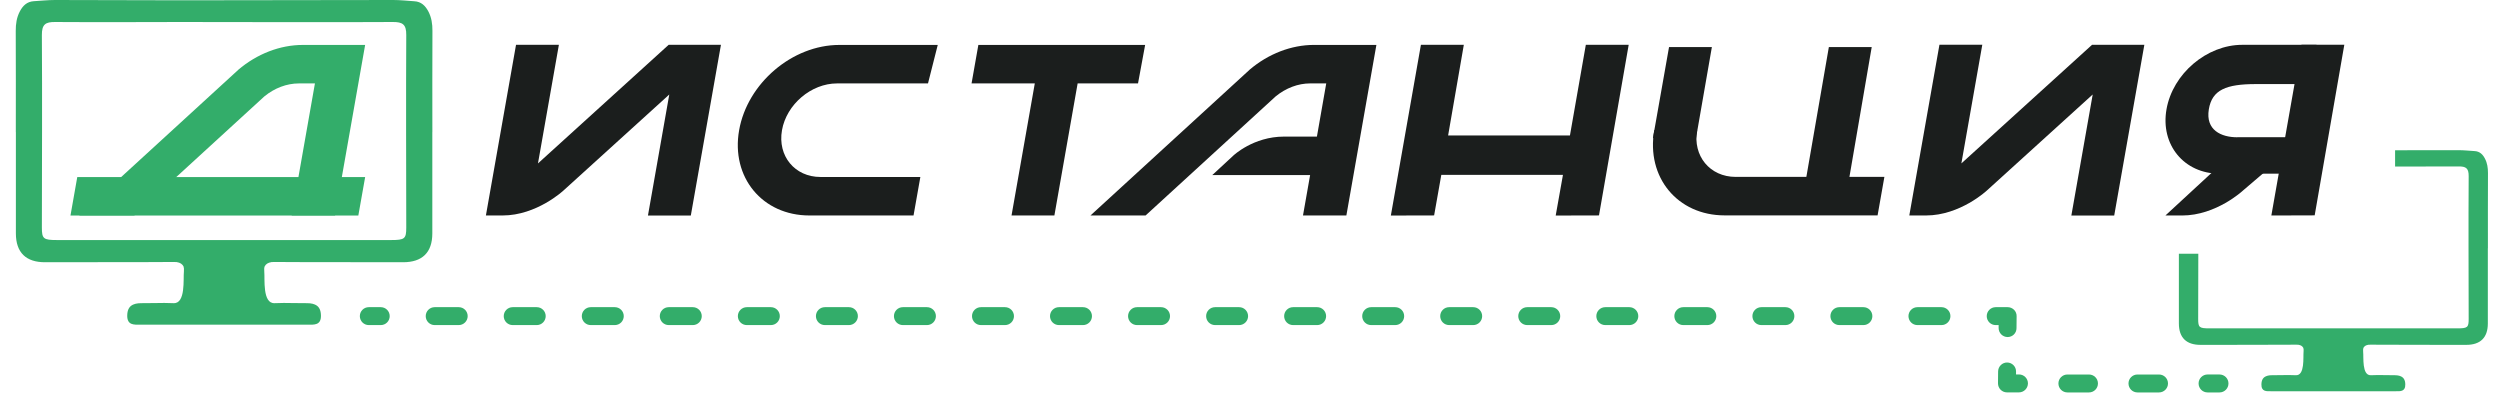 <svg width="111" height="18" viewBox="0 0 111 18" fill="none" xmlns="http://www.w3.org/2000/svg">
<path d="M61.112 1.994H58.346C57.335 1.994 56.313 2.387 55.472 3.103H55.475L48.418 9.566H50.865L56.64 4.279C57.094 3.908 57.635 3.703 58.174 3.703H58.885L58.471 6.065H57.009C55.647 6.065 54.761 6.907 54.761 6.907L53.824 7.774H58.169L57.853 9.566H59.779L61.112 1.994Z" fill="#1B1E1D"/>
<path d="M50.844 1.995H43.439L43.137 3.704H45.945L44.912 9.567H46.815L47.847 3.704H50.528L50.844 1.995Z" fill="#1B1E1D"/>
<path d="M29.69 1.988L23.886 7.256L24.815 1.988H22.912L21.574 9.567H22.312C23.835 9.567 25.019 8.458 25.019 8.458L29.716 4.196L28.769 9.57H30.672L32.01 1.99H29.69V1.988Z" fill="#1B1E1D"/>
<path d="M92.889 1.987L87.085 7.255L88.014 1.987H86.111L84.773 9.567H85.511C87.035 9.567 88.218 8.458 88.218 8.458L92.916 4.195L91.968 9.57H93.871L95.209 1.99H92.889V1.987Z" fill="#1B1E1D"/>
<path d="M36.434 7.858L36.431 7.866V7.858C35.288 7.858 34.518 6.926 34.72 5.782C34.921 4.636 36.017 3.704 37.164 3.704H41.203L41.636 1.995H37.267C35.179 1.995 33.183 3.696 32.817 5.782C32.448 7.871 33.849 9.567 35.938 9.567V9.562V9.567H40.561L40.864 7.858H36.434Z" fill="#1B1E1D"/>
<path d="M73.45 5.778C73.081 7.867 74.482 9.563 76.571 9.563V9.558V9.563H83.365L83.667 7.854H77.067L77.064 7.862V7.854C75.92 7.854 75.151 6.922 75.353 5.778" fill="#1B1E1D"/>
<path d="M70.411 1.988L69.705 6.016H64.296L64.994 1.988H63.089L61.754 9.57L63.675 9.565L63.994 7.765H69.395L69.073 9.57L70.995 9.565L72.314 1.988H70.411Z" fill="#1B1E1D"/>
<path d="M98.99 6.941L96.144 9.568H96.882C98.406 9.568 99.589 8.459 99.589 8.459L100.959 7.289L98.99 6.941Z" fill="#1B1E1D"/>
<path d="M99.335 6.095C98.627 6.095 97.918 5.78 98.072 4.853C98.215 3.986 98.844 3.733 100.161 3.733H102.528L102.854 1.99H99.555C97.979 1.99 96.469 3.274 96.193 4.851C95.914 6.427 96.973 7.712 98.55 7.712V7.706V7.712H102.042L102.27 6.093H99.335V6.095Z" fill="#1B1E1D"/>
<path d="M104.088 1.985H102.185L100.848 9.568L102.772 9.562L104.088 1.985Z" fill="#1B1E1D"/>
<path d="M75.24 6.496L76.007 2.091H74.105L73.391 6.13" fill="#1B1E1D"/>
<path d="M81.994 8.559L83.104 2.091H81.201L80.144 8.19" fill="#1B1E1D"/>
<path d="M16.212 1.995H13.447C12.435 1.995 11.414 2.388 10.572 3.104H10.575L3.516 9.567H5.963L11.738 4.28C12.191 3.909 12.733 3.704 13.271 3.704H13.983L12.95 9.567H14.877L16.212 1.995Z" fill="#33AD6A"/>
<path d="M15.91 9.57H3.129L3.431 7.861H16.213L15.91 9.57Z" fill="#33AD6A"/>
<path d="M19.2 1.372C19.203 1.064 19.16 0.775 19.017 0.504C18.884 0.255 18.701 0.072 18.398 0.056C18.083 0.035 17.77 0 17.456 0C15.851 0 10.232 0.011 8.035 0.013C6.936 0.011 4.049 0 2.443 0C2.13 0 1.817 0.035 1.501 0.053C1.198 0.072 1.015 0.252 0.882 0.504C0.739 0.775 0.697 1.064 0.699 1.372C0.707 2.872 0.702 4.368 0.702 5.868H0.705C0.705 7.367 0.705 8.867 0.705 10.364C0.705 11.213 1.156 11.648 2.005 11.643C3.672 11.635 6.055 11.646 7.722 11.632C7.767 11.632 7.809 11.635 7.846 11.637C8.003 11.661 8.093 11.725 8.149 11.829C8.168 11.89 8.175 11.964 8.165 12.062C8.13 12.373 8.252 13.487 7.706 13.461C7.435 13.447 7.162 13.45 6.888 13.456C6.681 13.458 6.474 13.461 6.267 13.461C6.177 13.461 6.095 13.469 6.02 13.487C6.01 13.49 5.999 13.495 5.989 13.498C5.975 13.503 5.959 13.506 5.946 13.511C5.768 13.575 5.657 13.713 5.649 13.997C5.638 14.451 5.957 14.416 6.23 14.416C7.708 14.419 9.189 14.416 10.668 14.416C12.146 14.416 12.191 14.419 13.669 14.416C13.945 14.416 14.264 14.451 14.25 13.997C14.242 13.713 14.131 13.575 13.953 13.511C13.94 13.506 13.924 13.503 13.911 13.498C13.9 13.495 13.889 13.49 13.879 13.487C13.805 13.469 13.722 13.461 13.632 13.461C13.425 13.461 13.218 13.458 13.011 13.456C12.738 13.45 12.464 13.447 12.194 13.461C11.644 13.487 11.766 12.373 11.734 12.062C11.724 11.964 11.729 11.89 11.75 11.829C11.803 11.725 11.896 11.664 12.053 11.637C12.093 11.635 12.133 11.632 12.178 11.632C13.844 11.646 16.228 11.635 17.894 11.643C18.744 11.646 19.195 11.213 19.195 10.364C19.195 8.864 19.195 7.365 19.195 5.868H19.197C19.197 4.368 19.192 2.872 19.2 1.372ZM18.038 10.098C18.038 10.602 17.974 10.658 17.361 10.658C17.162 10.658 16.963 10.658 16.764 10.658C13.775 10.661 12.22 10.658 10.665 10.658C8.393 10.658 5.405 10.661 3.133 10.658H3.136C2.937 10.658 2.735 10.658 2.536 10.658C1.923 10.658 1.859 10.602 1.859 10.098C1.862 7.251 1.878 4.4 1.859 1.555C1.856 1.083 2.018 0.971 2.454 0.977C4.057 0.99 6.949 0.979 8.024 0.977C10.184 0.982 15.84 0.99 17.443 0.977C17.878 0.974 18.043 1.085 18.038 1.555C18.022 4.4 18.035 7.251 18.038 10.098Z" fill="#33AD6A"/>
<path d="M16.905 14.434H16.375C16.154 14.434 15.977 14.256 15.977 14.036C15.977 13.816 16.154 13.638 16.375 13.638H16.905C17.126 13.638 17.303 13.816 17.303 14.036C17.303 14.256 17.126 14.434 16.905 14.434Z" fill="#33AD6A"/>
<path d="M86.201 14.434H85.134C84.914 14.434 84.736 14.256 84.736 14.036C84.736 13.816 84.914 13.638 85.134 13.638H86.201C86.421 13.638 86.599 13.816 86.599 14.036C86.599 14.256 86.421 14.434 86.201 14.434ZM82.735 14.434H81.668C81.448 14.434 81.27 14.256 81.27 14.036C81.27 13.816 81.448 13.638 81.668 13.638H82.735C82.955 13.638 83.133 13.816 83.133 14.036C83.133 14.256 82.955 14.434 82.735 14.434ZM79.272 14.434H78.205C77.984 14.434 77.807 14.256 77.807 14.036C77.807 13.816 77.984 13.638 78.205 13.638H79.272C79.492 13.638 79.67 13.816 79.67 14.036C79.67 14.256 79.492 14.434 79.272 14.434ZM75.805 14.434H74.739C74.518 14.434 74.341 14.256 74.341 14.036C74.341 13.816 74.518 13.638 74.739 13.638H75.805C76.026 13.638 76.204 13.816 76.204 14.036C76.204 14.256 76.026 14.434 75.805 14.434ZM72.342 14.434H71.275C71.055 14.434 70.877 14.256 70.877 14.036C70.877 13.816 71.055 13.638 71.275 13.638H72.342C72.562 13.638 72.74 13.816 72.74 14.036C72.74 14.256 72.56 14.434 72.342 14.434ZM68.876 14.434H67.809C67.589 14.434 67.411 14.256 67.411 14.036C67.411 13.816 67.589 13.638 67.809 13.638H68.876C69.096 13.638 69.274 13.816 69.274 14.036C69.274 14.256 69.096 14.434 68.876 14.434ZM65.41 14.434H64.343C64.123 14.434 63.945 14.256 63.945 14.036C63.945 13.816 64.123 13.638 64.343 13.638H65.41C65.63 13.638 65.808 13.816 65.808 14.036C65.808 14.256 65.63 14.434 65.41 14.434ZM61.947 14.434H60.88C60.66 14.434 60.482 14.256 60.482 14.036C60.482 13.816 60.66 13.638 60.88 13.638H61.947C62.167 13.638 62.345 13.816 62.345 14.036C62.345 14.256 62.167 14.434 61.947 14.434ZM58.481 14.434H57.414C57.193 14.434 57.016 14.256 57.016 14.036C57.016 13.816 57.193 13.638 57.414 13.638H58.481C58.701 13.638 58.879 13.816 58.879 14.036C58.879 14.256 58.701 14.434 58.481 14.434ZM55.017 14.434H53.95C53.73 14.434 53.552 14.256 53.552 14.036C53.552 13.816 53.73 13.638 53.95 13.638H55.017C55.237 13.638 55.415 13.816 55.415 14.036C55.415 14.256 55.235 14.434 55.017 14.434ZM51.551 14.434H50.484C50.264 14.434 50.086 14.256 50.086 14.036C50.086 13.816 50.264 13.638 50.484 13.638H51.551C51.771 13.638 51.949 13.816 51.949 14.036C51.949 14.256 51.771 14.434 51.551 14.434ZM48.085 14.434H47.018C46.798 14.434 46.62 14.256 46.62 14.036C46.62 13.816 46.798 13.638 47.018 13.638H48.085C48.305 13.638 48.483 13.816 48.483 14.036C48.483 14.256 48.305 14.434 48.085 14.434ZM44.622 14.434H43.555C43.334 14.434 43.157 14.256 43.157 14.036C43.157 13.816 43.334 13.638 43.555 13.638H44.622C44.842 13.638 45.02 13.816 45.02 14.036C45.02 14.256 44.842 14.434 44.622 14.434ZM41.156 14.434H40.089C39.868 14.434 39.691 14.256 39.691 14.036C39.691 13.816 39.868 13.638 40.089 13.638H41.156C41.376 13.638 41.554 13.816 41.554 14.036C41.554 14.256 41.376 14.434 41.156 14.434ZM37.692 14.434H36.625C36.405 14.434 36.227 14.256 36.227 14.036C36.227 13.816 36.405 13.638 36.625 13.638H37.692C37.913 13.638 38.09 13.816 38.09 14.036C38.09 14.256 37.91 14.434 37.692 14.434ZM34.226 14.434H33.159C32.939 14.434 32.761 14.256 32.761 14.036C32.761 13.816 32.939 13.638 33.159 13.638H34.226C34.447 13.638 34.624 13.816 34.624 14.036C34.624 14.256 34.447 14.434 34.226 14.434ZM30.76 14.434H29.693C29.473 14.434 29.295 14.256 29.295 14.036C29.295 13.816 29.473 13.638 29.693 13.638H30.76C30.98 13.638 31.158 13.816 31.158 14.036C31.158 14.256 30.98 14.434 30.76 14.434ZM27.297 14.434H26.23C26.01 14.434 25.832 14.256 25.832 14.036C25.832 13.816 26.01 13.638 26.23 13.638H27.297C27.517 13.638 27.695 13.816 27.695 14.036C27.695 14.256 27.517 14.434 27.297 14.434ZM23.831 14.434H22.764C22.544 14.434 22.366 14.256 22.366 14.036C22.366 13.816 22.544 13.638 22.764 13.638H23.831C24.051 13.638 24.229 13.816 24.229 14.036C24.229 14.256 24.051 14.434 23.831 14.434ZM20.367 14.434H19.3C19.08 14.434 18.902 14.256 18.902 14.036C18.902 13.816 19.08 13.638 19.3 13.638H20.367C20.588 13.638 20.765 13.816 20.765 14.036C20.765 14.256 20.585 14.434 20.367 14.434Z" fill="#33AD6A"/>
<path d="M89.137 14.965H89.135C88.914 14.962 88.739 14.784 88.739 14.564V14.434H88.609C88.389 14.434 88.211 14.256 88.211 14.036C88.211 13.816 88.389 13.638 88.609 13.638H89.14C89.246 13.638 89.347 13.68 89.424 13.755C89.498 13.829 89.541 13.932 89.538 14.038L89.533 14.569C89.535 14.79 89.357 14.965 89.137 14.965Z" fill="#33AD6A"/>
<path d="M89.64 17.422H89.109C89.003 17.422 88.902 17.379 88.828 17.305C88.753 17.231 88.711 17.127 88.711 17.021L88.716 16.49C88.719 16.273 88.897 16.095 89.114 16.095H89.117C89.337 16.097 89.515 16.275 89.512 16.495V16.625H89.642C89.863 16.625 90.041 16.803 90.041 17.024C90.038 17.244 89.86 17.422 89.64 17.422Z" fill="#33AD6A"/>
<path d="M95.861 17.424H94.903C94.683 17.424 94.505 17.246 94.505 17.026C94.505 16.806 94.683 16.628 94.903 16.628H95.861C96.081 16.628 96.259 16.806 96.259 17.026C96.259 17.246 96.079 17.424 95.861 17.424ZM92.751 17.424H91.793C91.572 17.424 91.394 17.246 91.394 17.026C91.394 16.806 91.572 16.628 91.793 16.628H92.751C92.971 16.628 93.149 16.806 93.149 17.026C93.149 17.246 92.971 17.424 92.751 17.424Z" fill="#33AD6A"/>
<path d="M98.546 17.424H98.015C97.795 17.424 97.617 17.246 97.617 17.026C97.617 16.805 97.795 16.627 98.015 16.627H98.546C98.766 16.627 98.944 16.805 98.944 17.026C98.944 17.246 98.766 17.424 98.546 17.424Z" fill="#33AD6A"/>
<path d="M109.874 6.708C109.64 6.695 109.407 6.668 109.173 6.668C108.648 6.668 107.549 6.671 106.342 6.671V7.395C107.546 7.395 108.645 7.395 109.165 7.39C109.489 7.387 109.611 7.469 109.609 7.82C109.595 9.935 109.606 12.047 109.609 14.163C109.609 14.537 109.561 14.579 109.107 14.579C108.958 14.579 108.81 14.579 108.664 14.579C106.445 14.582 105.291 14.579 104.136 14.579C102.451 14.579 100.229 14.579 98.544 14.579H98.547C98.398 14.579 98.25 14.579 98.101 14.579C97.647 14.579 97.599 14.54 97.599 14.163C97.599 13.197 97.602 12.231 97.605 11.265H96.742C96.742 12.297 96.742 13.329 96.742 14.362C96.742 14.993 97.077 15.315 97.708 15.312C98.945 15.307 100.715 15.315 101.952 15.304C101.986 15.304 102.016 15.304 102.045 15.307C102.162 15.325 102.228 15.37 102.268 15.447C102.281 15.492 102.286 15.548 102.278 15.62C102.254 15.851 102.345 16.679 101.936 16.66C101.734 16.649 101.533 16.652 101.328 16.655C101.174 16.657 101.02 16.66 100.866 16.66C100.8 16.66 100.739 16.665 100.683 16.681C100.675 16.684 100.667 16.687 100.659 16.689C100.649 16.692 100.638 16.695 100.628 16.7C100.495 16.748 100.413 16.851 100.407 17.061C100.399 17.398 100.636 17.371 100.84 17.371C101.939 17.371 103.037 17.371 104.133 17.371C105.232 17.371 105.264 17.374 106.363 17.371C106.567 17.371 106.803 17.398 106.795 17.061C106.79 16.851 106.705 16.748 106.575 16.7C106.564 16.695 106.554 16.692 106.543 16.689C106.535 16.687 106.527 16.684 106.519 16.681C106.464 16.668 106.403 16.66 106.336 16.66C106.182 16.66 106.028 16.657 105.874 16.655C105.673 16.652 105.468 16.649 105.267 16.66C104.861 16.679 104.951 15.851 104.924 15.62C104.916 15.548 104.922 15.492 104.935 15.447C104.975 15.37 105.044 15.325 105.158 15.307C105.187 15.304 105.216 15.304 105.251 15.304C106.487 15.315 108.258 15.307 109.494 15.312C110.126 15.315 110.46 14.993 110.46 14.362C110.46 13.25 110.46 12.135 110.46 11.023H110.463C110.463 9.911 110.46 8.796 110.466 7.684C110.466 7.456 110.437 7.241 110.33 7.04C110.235 6.856 110.099 6.721 109.874 6.708Z" fill="#33AD6A"/>
</svg>
